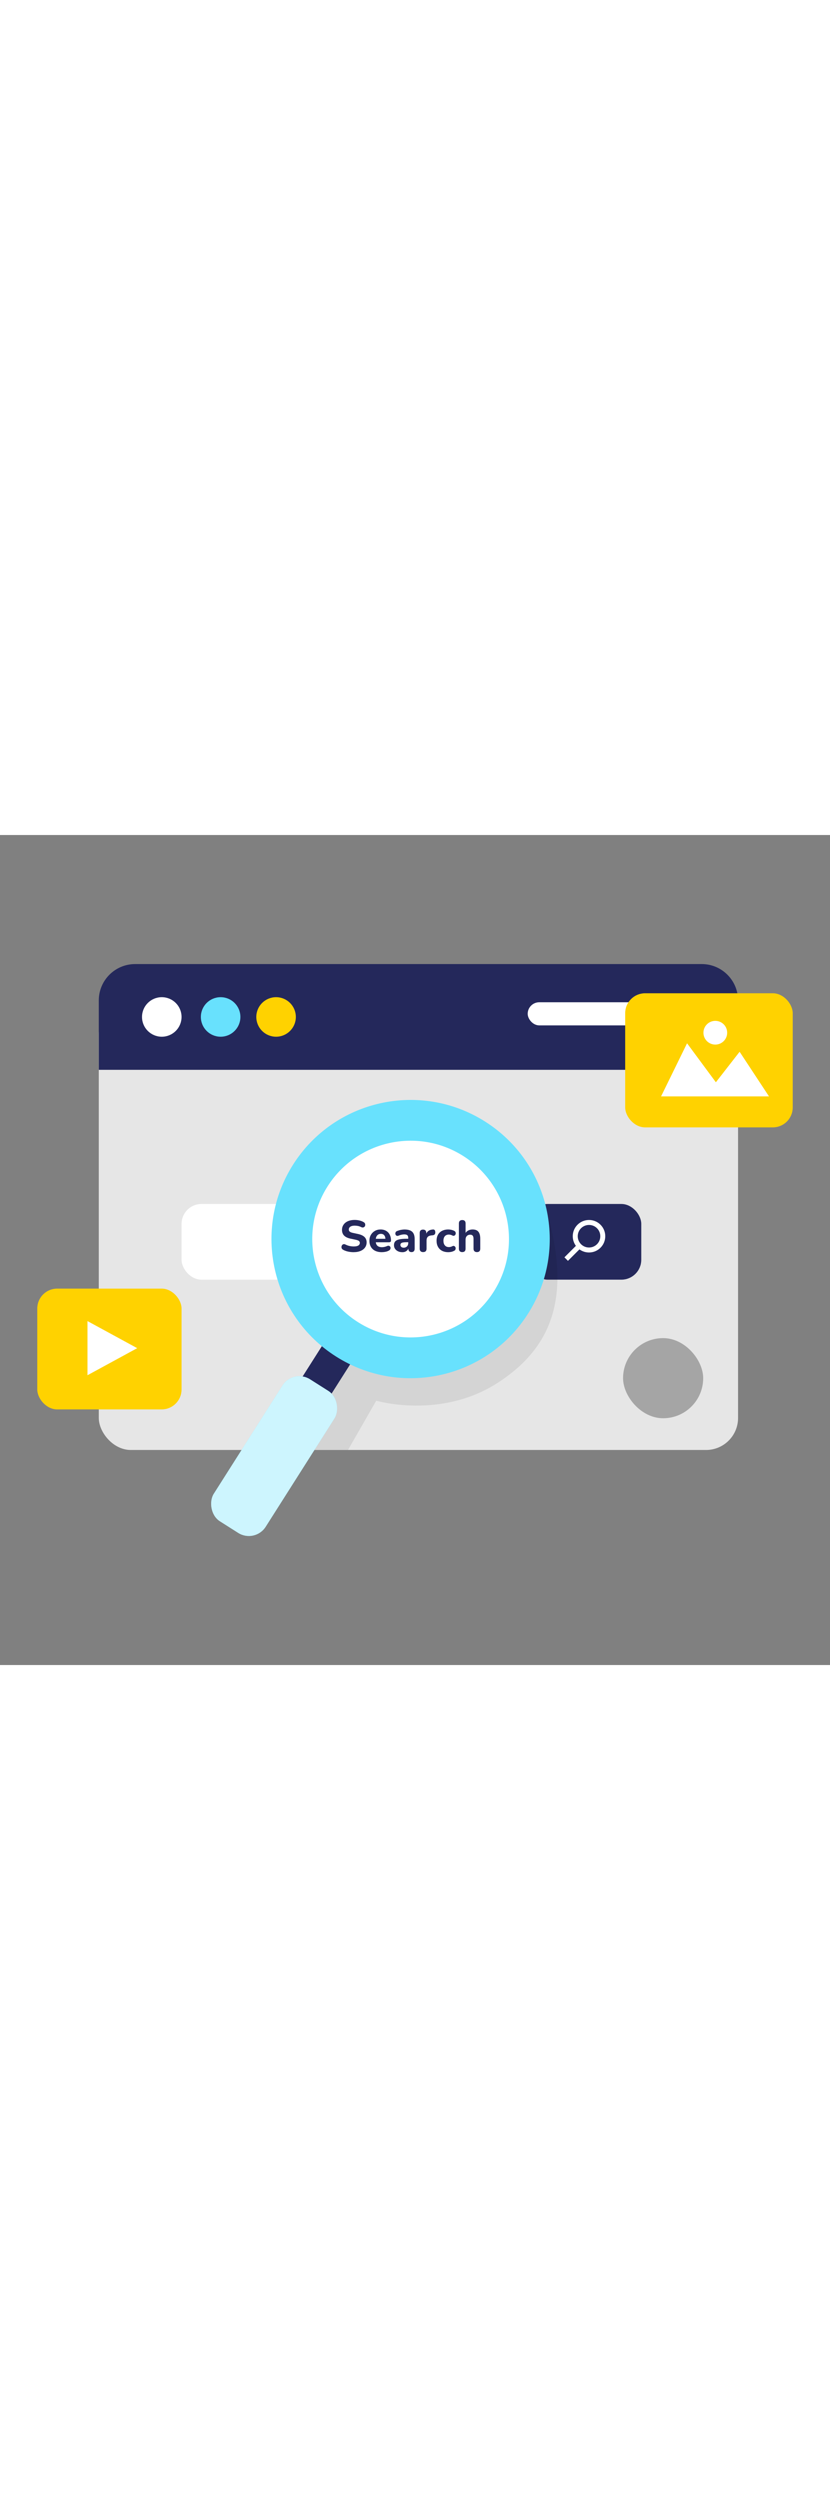 <svg id="_0018_search_engine" xmlns="http://www.w3.org/2000/svg" viewBox="0 0 500 500" data-imageid="search-engine-44" imageName="Search Engine" class="illustrations_image" style="width: 166px;"><rect x="0" y="0" width="500" height="500" fill="#808080" stroke="none"/><defs><style>.cls-1_search-engine-44,.cls-2_search-engine-44{fill:#fff;}.cls-3_search-engine-44{fill:#a5a5a5;}.cls-2_search-engine-44{opacity:.67;}.cls-4_search-engine-44{fill:#e6e6e6;}.cls-5_search-engine-44{fill:#24285b;}.cls-6_search-engine-44{fill:#000001;opacity:.08;}.cls-7_search-engine-44{fill:#ffd200;}.cls-8_search-engine-44{fill:#68e1fd;}</style></defs><g id="screen_search-engine-44"><rect class="cls-4_search-engine-44" x="59.51" y="100.75" width="385.11" height="269.71" rx="19.3" ry="19.3"/><path class="cls-5_search-engine-44" d="m81.39,77.74h341.33c12.08,0,21.89,9.81,21.89,21.89v41.83H59.51v-41.83c0-12.08,9.81-21.89,21.89-21.89Z"/><circle class="cls-1_search-engine-44" cx="97.46" cy="109.6" r="11.91"/><circle class="cls-8_search-engine-44 targetColor" cx="132.91" cy="109.6" r="11.91" style="fill: rgb(104, 225, 253);"/><circle class="cls-7_search-engine-44" cx="166.31" cy="109.6" r="11.91"/><rect class="cls-1_search-engine-44" x="109.38" y="222.26" width="276.94" height="45.61" rx="12" ry="12"/><rect class="cls-5_search-engine-44" x="317.89" y="222.26" width="68.43" height="45.61" rx="12" ry="12"/><rect class="cls-1_search-engine-44" x="317.89" y="100.75" width="103.16" height="13.93" rx="6.96" ry="6.96"/><path class="cls-1_search-engine-44" d="m354.83,251.49c-2.51,0-5.02-.96-6.93-2.87-3.82-3.82-3.82-10.04,0-13.85,3.82-3.82,10.04-3.82,13.85,0,3.82,3.82,3.82,10.03,0,13.85h0c-1.91,1.91-4.42,2.87-6.93,2.87Zm0-16.59c-1.81,0-3.52.71-4.81,1.99-2.65,2.65-2.65,6.96,0,9.61,1.28,1.28,2.99,1.99,4.81,1.99s3.52-.71,4.81-1.99c2.65-2.65,2.65-6.96,0-9.61-1.28-1.28-2.99-1.99-4.81-1.99Z"/><rect class="cls-1_search-engine-44" x="339.44" y="250.02" width="11.17" height="3" transform="translate(-76.79 317.63) rotate(-45)"/></g><path id="sd_search-engine-44" class="cls-6_search-engine-44" d="m209.63,370.46l17.02-29.69s38.81,11.46,73.19-10.79c34.38-22.25,43.61-53.77,29.81-102.35s-127.17,60.35-127.17,60.35l-6.32,37.79-6.74,44.69h20.21Z"/><g id="glasses_search-engine-44"><circle class="cls-1_search-engine-44" cx="247.35" cy="243.4" r="66.23"/><rect class="cls-5_search-engine-44" x="186.03" y="294.63" width="20.26" height="57.25" rx="9.19" ry="9.19" transform="translate(203.81 -54.79) rotate(32.41)"/><path class="cls-8_search-engine-44 targetColor" d="m292.27,172.65c-39.07-24.81-90.86-13.24-115.67,25.84-24.81,39.07-13.24,90.86,25.84,115.67,39.07,24.81,90.86,13.24,115.67-25.84,24.81-39.08,13.24-90.86-25.84-115.67Zm-76.67,120.77c-27.62-17.54-35.8-54.15-18.26-81.77,17.54-27.62,54.15-35.8,81.77-18.26,27.62,17.54,35.8,54.15,18.26,81.77-17.54,27.62-54.15,35.8-81.77,18.26Z" style="fill: rgb(104, 225, 253);"/><path class="cls-5_search-engine-44" d="m213.11,251.31c-.75,0-1.52-.05-2.3-.16-.79-.11-1.52-.27-2.21-.48-.69-.21-1.31-.48-1.86-.8-.41-.21-.7-.5-.86-.84-.16-.35-.21-.7-.16-1.06s.18-.67.39-.95c.21-.28.49-.46.84-.54.36-.08.74-.01,1.15.2.75.39,1.56.69,2.43.88.87.2,1.73.29,2.59.29,1.29,0,2.21-.2,2.79-.59.57-.39.86-.89.86-1.5,0-.54-.2-.95-.6-1.25-.4-.29-1.09-.54-2.08-.74l-3.03-.64c-1.72-.38-2.98-1-3.81-1.86-.82-.87-1.23-2.01-1.23-3.42,0-.89.18-1.71.55-2.45s.88-1.38,1.55-1.9c.67-.53,1.48-.93,2.42-1.21.95-.28,1.99-.42,3.14-.42.98,0,1.96.12,2.92.35s1.82.58,2.57,1.04c.34.21.58.48.71.8.13.32.18.66.13,1.01-.04.35-.18.64-.4.88s-.5.4-.84.47c-.34.07-.75,0-1.23-.24-.57-.3-1.19-.52-1.86-.66s-1.35-.2-2.05-.2c-.75,0-1.39.1-1.92.29-.53.2-.92.47-1.19.82-.27.35-.4.76-.4,1.25s.18.91.55,1.23c.37.32,1.01.58,1.94.78l3,.64c1.77.38,3.09.98,3.95,1.81s1.3,1.93,1.3,3.28c0,.89-.19,1.7-.56,2.42s-.9,1.34-1.57,1.85c-.67.51-1.47.9-2.41,1.18-.94.28-2.01.42-3.2.42Z"/><path class="cls-5_search-engine-44" d="m230.02,251.31c-1.55,0-2.89-.28-4.01-.83-1.12-.55-1.97-1.34-2.57-2.37s-.9-2.25-.9-3.66.29-2.54.87-3.55c.58-1.01,1.38-1.81,2.4-2.4,1.02-.59,2.17-.88,3.46-.88.98,0,1.85.16,2.61.47.76.31,1.42.76,1.97,1.34.55.58.97,1.29,1.26,2.12s.43,1.75.43,2.77c0,.34-.11.59-.32.76-.21.17-.53.25-.94.25h-8.39v-2.09h6.73l-.43.38c0-.73-.11-1.34-.32-1.84-.21-.49-.52-.87-.92-1.13-.4-.26-.9-.39-1.49-.39-.66,0-1.22.15-1.69.46s-.82.75-1.07,1.33c-.25.58-.38,1.27-.38,2.08v.21c0,1.36.31,2.36.94,3,.62.64,1.57.96,2.84.96.43,0,.92-.05,1.46-.16.54-.11,1.07-.28,1.57-.51.43-.2.79-.26,1.1-.19.3.07.55.22.74.44s.29.49.31.79c.02.3-.05.6-.2.9-.15.29-.41.54-.76.74-.63.36-1.32.61-2.09.76-.77.15-1.5.23-2.2.23Z"/><path class="cls-5_search-engine-44" d="m242.37,251.31c-1,0-1.88-.18-2.63-.55s-1.34-.87-1.77-1.5c-.43-.63-.64-1.36-.64-2.18,0-.96.25-1.72.75-2.28.5-.55,1.31-.96,2.42-1.21,1.12-.25,2.6-.38,4.46-.38h1.42v2.09h-1.39c-.93,0-1.67.05-2.21.15-.55.1-.94.27-1.19.51-.25.24-.38.56-.38.95,0,.48.17.88.52,1.21.35.32.84.48,1.49.48.52,0,.98-.12,1.39-.35.41-.23.73-.55.96-.96.23-.41.35-.9.35-1.47v-3.05c0-.79-.18-1.34-.54-1.68-.36-.33-.97-.5-1.85-.5-.46,0-.98.05-1.54.16-.56.11-1.18.3-1.86.59-.41.16-.76.2-1.06.11-.29-.09-.52-.26-.68-.52s-.24-.55-.24-.87.09-.62.27-.91.48-.5.91-.64c.82-.32,1.6-.55,2.35-.68.74-.13,1.42-.2,2.02-.2,1.38,0,2.51.2,3.42.6.9.4,1.57,1.02,2.01,1.86.44.84.66,1.9.66,3.19v5.95c0,.66-.17,1.17-.5,1.51-.33.35-.79.52-1.38.52s-1.08-.17-1.41-.52c-.33-.35-.5-.85-.5-1.51v-.99l.19.19c-.11.59-.33,1.1-.68,1.53s-.79.76-1.31,1-1.14.36-1.84.36Z"/><path class="cls-5_search-engine-44" d="m254.92,251.26c-.68,0-1.2-.17-1.55-.52-.36-.35-.54-.85-.54-1.51v-9.51c0-.66.17-1.17.52-1.51.35-.35.84-.52,1.49-.52s1.11.17,1.45.52c.34.35.51.85.51,1.51v1.39h-.27c.2-1.07.67-1.9,1.41-2.49s1.7-.92,2.88-.99c.43-.04.76.08,1,.33s.38.69.42,1.3c.02.54-.1.96-.36,1.29s-.69.52-1.3.59l-.62.05c-1.02.09-1.77.38-2.26.88s-.74,1.22-.74,2.17v4.98c0,.66-.17,1.17-.51,1.51-.34.35-.85.52-1.53.52Z"/><path class="cls-5_search-engine-44" d="m270.03,251.31c-1.43,0-2.67-.28-3.72-.83-1.05-.55-1.87-1.35-2.45-2.39-.58-1.04-.87-2.26-.87-3.67,0-1.05.16-2,.48-2.84s.79-1.55,1.41-2.14c.62-.59,1.36-1.04,2.24-1.35.88-.31,1.85-.47,2.92-.47.55,0,1.15.07,1.78.2.63.13,1.25.35,1.86.66.34.2.58.44.71.72.13.29.18.58.15.9s-.15.59-.33.83-.42.4-.71.48c-.29.08-.61.03-.96-.15-.34-.18-.69-.32-1.06-.42-.37-.1-.71-.15-1.03-.15-.54,0-1.01.08-1.42.25-.41.17-.75.41-1.03.72-.28.31-.49.7-.64,1.17s-.23.99-.23,1.58c0,1.18.29,2.11.87,2.8.58.69,1.4,1.03,2.45,1.03.32,0,.66-.04,1.02-.13.36-.09.71-.23,1.07-.43.36-.18.67-.22.95-.13.28.09.51.25.7.5s.29.52.31.83-.04.61-.17.9c-.13.29-.37.51-.71.67-.59.32-1.19.55-1.81.67-.62.12-1.2.19-1.76.19Z"/><path class="cls-5_search-engine-44" d="m278.45,251.26c-.63,0-1.12-.17-1.47-.52-.36-.35-.54-.85-.54-1.51v-15.25c0-.68.18-1.19.54-1.53.36-.34.85-.51,1.47-.51.66,0,1.17.17,1.51.51.35.34.52.85.52,1.53v6.4h-.38c.39-.89,1-1.58,1.82-2.05.82-.47,1.74-.71,2.76-.71,1.07,0,1.94.2,2.61.59.67.39,1.17,1,1.51,1.82.34.82.51,1.87.51,3.14v6.06c0,.66-.17,1.17-.51,1.51-.34.35-.84.52-1.5.52-.63,0-1.12-.17-1.49-.52-.37-.35-.55-.85-.55-1.51v-5.9c0-.91-.17-1.57-.5-1.97-.33-.4-.83-.6-1.49-.6-.86,0-1.54.27-2.05.8-.51.54-.76,1.25-.76,2.14v5.52c0,1.36-.68,2.04-2.04,2.04Z"/><rect class="cls-8_search-engine-44 targetColor" x="146.61" y="323.49" width="37.05" height="101.31" rx="12" ry="12" transform="translate(226.25 -30.23) rotate(32.41)" style="fill: rgb(104, 225, 253);"/><rect class="cls-2_search-engine-44" x="146.61" y="323.49" width="37.05" height="101.31" rx="12" ry="12" transform="translate(226.25 -30.23) rotate(32.41)"/></g><g id="video_search-engine-44"><rect class="cls-7_search-engine-44" x="22.45" y="273.25" width="86.92" height="72.77" rx="12" ry="12"/><polygon class="cls-1_search-engine-44" points="52.7 292.81 52.7 325.43 82.65 309.12 52.7 292.81"/></g><g id="img_search-engine-44"><rect class="cls-7_search-engine-44" x="376.62" y="95.33" width="100.93" height="80.79" rx="12" ry="12"/><polygon class="cls-1_search-engine-44" points="398.23 157.46 413.89 125.46 431.25 148.95 445.55 130.57 463.25 157.46 398.23 157.46"/><circle class="cls-1_search-engine-44" cx="430.91" cy="119.1" r="7.15"/></g><rect id="button_search-engine-44" class="cls-3_search-engine-44" x="375.34" y="303.07" width="48.27" height="48.27" rx="24.13" ry="24.13"/></svg>